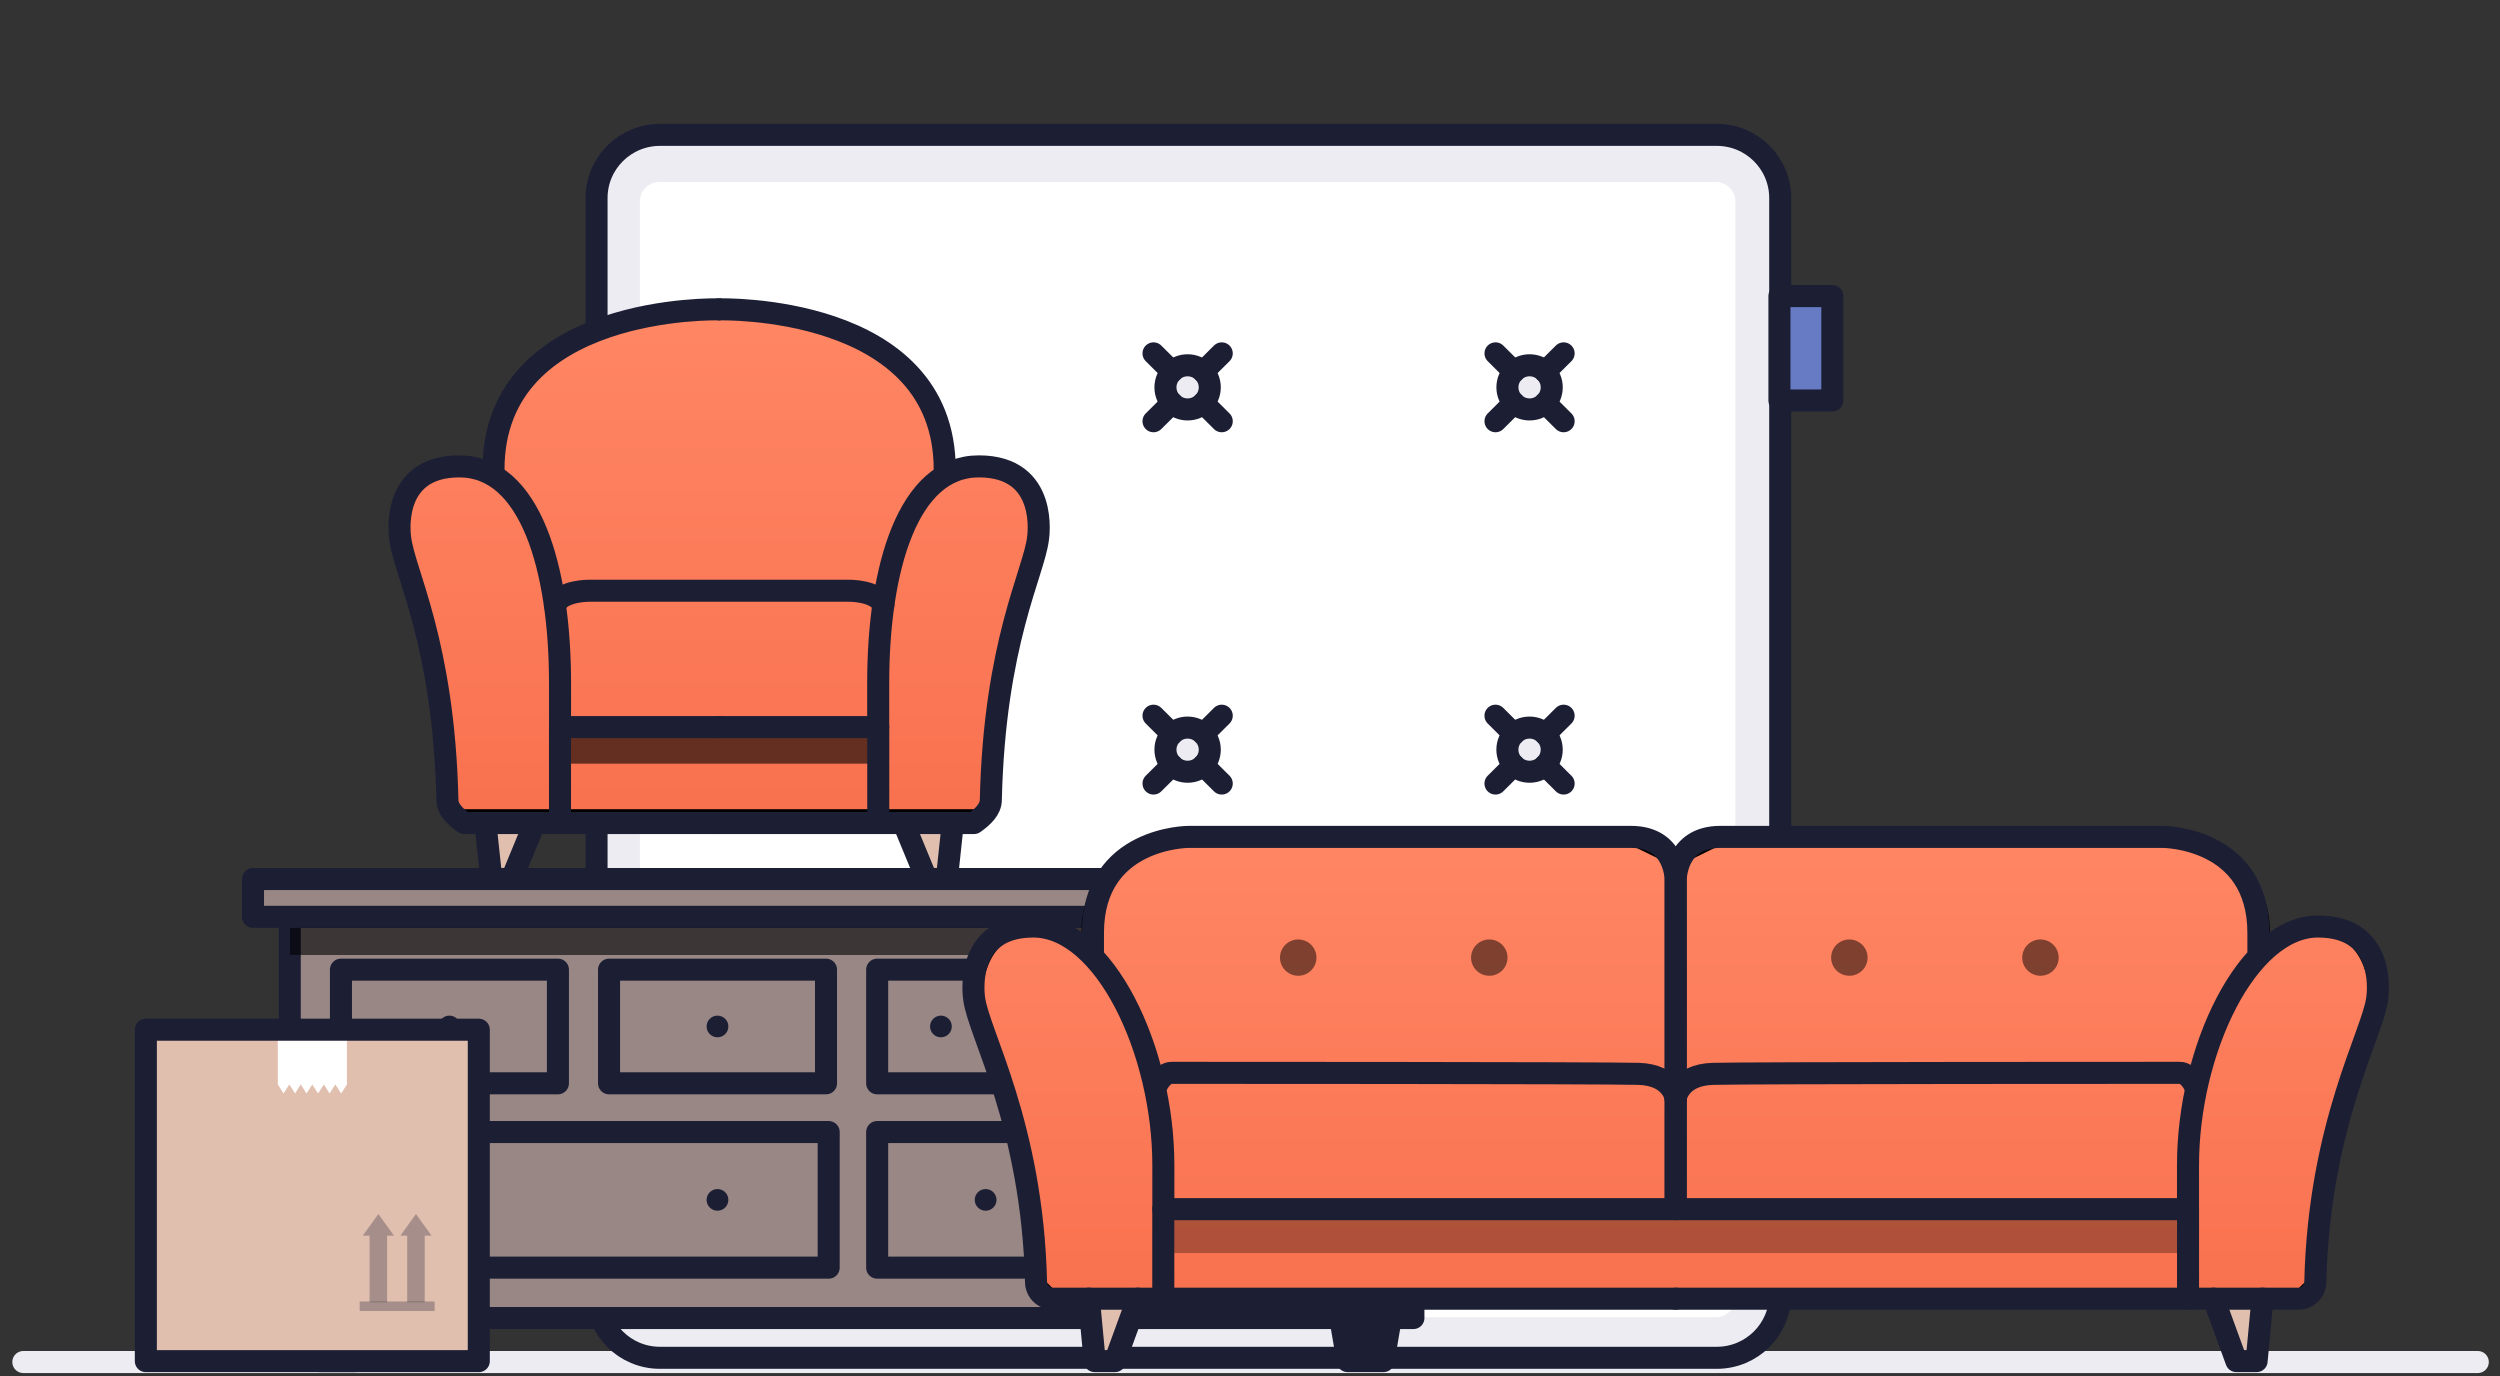 <svg fill="none" height="49" viewBox="0 0 89 49" width="89" xmlns="http://www.w3.org/2000/svg" xmlns:xlink="http://www.w3.org/1999/xlink"><rect x="0" y="0" width="89" height="49" fill="#333333" stroke="none"/><linearGradient id="a"><stop offset="0" stop-color="#ff8563"/><stop offset=".986" stop-color="#f97250"/></linearGradient><linearGradient id="b" gradientUnits="userSpaceOnUse" x1="14.942" x2="14.942" xlink:href="#a" y1="11.813" y2="28.729"/><linearGradient id="c" gradientUnits="userSpaceOnUse" x1="36.261" x2="36.261" xlink:href="#a" y1="30.525" y2="45.922"/><mask id="d" fill="#000" height="20" maskUnits="userSpaceOnUse" width="25" x="13.222" y="10.012"><path d="m13.222 10.012h25v20h-25z" fill="#fff"/><path clip-rule="evenodd" d="m34.845 16.603c-.482 0-.91.133-1.288.376.047-.231.074-.466.074-.705 0-2.907-3.596-5.263-8.031-5.263-4.435 0-8.031 2.356-8.031 5.263 0 .239.025.474.072.704-.378-.242-.805-.375-1.287-.375-2.52 0-2.108 2.559-2.108 2.559.139 1.218 1.552 3.702 1.681 9.323.008.325.273.585.599.585h9.073 9.073c.326 0 .592-.26.599-.585.129-5.621 1.542-8.105 1.681-9.323 0 0 .411-2.559-2.108-2.559z" fill="#000" fill-rule="evenodd"/></mask><mask id="e" fill="#000" height="18" maskUnits="userSpaceOnUse" width="52" x="33.679" y="28.795"><path d="m33.679 28.795h52v18h-52z" fill="#fff"/><path clip-rule="evenodd" d="m84.629 35.544s.014-2.559-2.108-2.559c-.758 0-1.421.387-1.974.925v-.746c0-1.861-1.516-3.369-3.385-3.369h-15.915l-1.592.781-1.592-.781h-15.915c-1.869 0-3.385 1.508-3.385 3.369v.746c-.553-.538-1.216-.925-1.974-.925-2.122 0-2.108 2.559-2.108 2.559s1.215 3.76 1.742 5.89c.528 2.13.463 4.214.463 4.214l.599.585h1.279 3.365 35.055 3.365 1.279l.599-.585s-.065-2.084.462-4.214c.528-2.13 1.742-5.89 1.742-5.89z" fill="#000" fill-rule="evenodd"/></mask><path d="m.831 48.488h87.378" stroke="#ececf2" stroke-linecap="round" stroke-linejoin="round" stroke-width=".785"/><path clip-rule="evenodd" d="m61.09 4.918c1.247 0 2.258 1.006 2.258 2.247v39.042c0 1.241-1.011 2.248-2.258 2.248h-37.623c-1.247 0-2.258-1.006-2.258-2.248v-39.042c0-1.241 1.011-2.247 2.258-2.247z" fill="#ececf2" fill-rule="evenodd"/><path d="m61.118 4.801h-37.623c-1.247 0-2.258 1.006-2.258 2.247v39.042c0 1.241 1.011 2.248 2.258 2.248h37.623c1.247 0 2.258-1.006 2.258-2.248v-39.042c0-1.241-1.011-2.247-2.258-2.247z" style="fill-rule:evenodd;clip-rule:evenodd;stroke:#1c1f34;stroke-width:.785;stroke-linecap:round;stroke-linejoin:round"/><path clip-rule="evenodd" d="m23.468 46.893c-.379 0-.688-.307-.688-.685v-39.042c0-.378.309-.685.688-.685h37.623c.38 0 .688.307.688.685v39.042c0 .378-.309.685-.688.685z" fill="#fff" fill-rule="evenodd"/><path clip-rule="evenodd" d="m63.348 14.257h1.883v-3.716h-1.883z" fill="#677bc5" fill-rule="evenodd"/><path d="m63.348 14.257h1.883v-3.716h-1.883z" style="fill-rule:evenodd;clip-rule:evenodd;stroke:#1c1f34;stroke-width:.785;stroke-linecap:round;stroke-linejoin:round"/><path clip-rule="evenodd" d="m55.242 39.584c0-.434-.353-.786-.789-.786-.436 0-.789.352-.789.786 0 .434.353.786.789.786.436 0 .789-.352.789-.786z" fill="#dedede" fill-rule="evenodd"/><path d="m55.242 39.584c0-.434-.353-.786-.789-.786-.436 0-.789.352-.789.786 0 .434.353.786.789.786.436 0 .789-.352.789-.786z" style="fill-rule:evenodd;clip-rule:evenodd;stroke:#1c1f34;stroke-width:.785;stroke-linecap:round;stroke-linejoin:round"/><path d="m55.006 39.033.659-.656" stroke="#1c1f34" stroke-linecap="round" stroke-linejoin="round" stroke-width=".785"/><path d="m55.006 40.137.659.656" stroke="#1c1f34" stroke-linecap="round" stroke-linejoin="round" stroke-width=".785"/><path d="m53.898 40.137-.659.656" stroke="#1c1f34" stroke-linecap="round" stroke-linejoin="round" stroke-width=".785"/><path d="m53.898 39.033-.659-.656" stroke="#1c1f34" stroke-linecap="round" stroke-linejoin="round" stroke-width=".785"/><path clip-rule="evenodd" d="m43.069 39.584c0-.434-.353-.786-.789-.786-.436 0-.789.352-.789.786 0 .434.353.786.789.786.436 0 .789-.352.789-.786z" fill="#dedede" fill-rule="evenodd"/><path d="m43.069 39.584c0-.434-.353-.786-.789-.786-.436 0-.789.352-.789.786 0 .434.353.786.789.786.436 0 .789-.352.789-.786z" style="fill-rule:evenodd;clip-rule:evenodd;stroke:#1c1f34;stroke-width:.785;stroke-linecap:round;stroke-linejoin:round"/><path d="m42.835 39.033.659-.656" stroke="#1c1f34" stroke-linecap="round" stroke-linejoin="round" stroke-width=".785"/><path d="m42.835 40.137.659.656" stroke="#1c1f34" stroke-linecap="round" stroke-linejoin="round" stroke-width=".785"/><path d="m41.725 40.137-.66.656" stroke="#1c1f34" stroke-linecap="round" stroke-linejoin="round" stroke-width=".785"/><path d="m41.725 39.033-.66-.656" stroke="#1c1f34" stroke-linecap="round" stroke-linejoin="round" stroke-width=".785"/><path clip-rule="evenodd" d="m30.893 39.584c0-.434-.353-.786-.789-.786-.436 0-.789.352-.789.786 0 .434.353.786.789.786.436 0 .789-.352.789-.786z" fill="#dedede" fill-rule="evenodd"/><path d="m30.893 39.584c0-.434-.353-.786-.789-.786-.436 0-.789.352-.789.786 0 .434.353.786.789.786.436 0 .789-.352.789-.786z" style="fill-rule:evenodd;clip-rule:evenodd;stroke:#1c1f34;stroke-width:.785;stroke-linecap:round;stroke-linejoin:round"/><path d="m30.657 39.033.659-.656" stroke="#1c1f34" stroke-linecap="round" stroke-linejoin="round" stroke-width=".785"/><path d="m30.657 40.137.659.656" stroke="#1c1f34" stroke-linecap="round" stroke-linejoin="round" stroke-width=".785"/><path d="m29.549 40.137-.66.656" stroke="#1c1f34" stroke-linecap="round" stroke-linejoin="round" stroke-width=".785"/><path d="m29.549 39.033-.66-.656" stroke="#1c1f34" stroke-linecap="round" stroke-linejoin="round" stroke-width=".785"/><path clip-rule="evenodd" d="m30.893 26.688c0-.434-.353-.786-.789-.786-.436 0-.789.352-.789.786 0 .434.353.786.789.786.436 0 .789-.352.789-.786z" fill="#dedede" fill-rule="evenodd"/><path d="m30.893 26.688c0-.434-.353-.786-.789-.786-.436 0-.789.352-.789.786 0 .434.353.786.789.786.436 0 .789-.352.789-.786z" style="fill-rule:evenodd;clip-rule:evenodd;stroke:#1c1f34;stroke-width:.785;stroke-linecap:round;stroke-linejoin:round"/><path d="m30.657 26.135.659-.656" stroke="#1c1f34" stroke-linecap="round" stroke-linejoin="round" stroke-width=".785"/><path d="m30.657 27.238.659.656" stroke="#1c1f34" stroke-linecap="round" stroke-linejoin="round" stroke-width=".785"/><path d="m29.549 27.238-.66.656" stroke="#1c1f34" stroke-linecap="round" stroke-linejoin="round" stroke-width=".785"/><path d="m29.549 26.135-.66-.656" stroke="#1c1f34" stroke-linecap="round" stroke-linejoin="round" stroke-width=".785"/><path clip-rule="evenodd" d="m43.068 26.688c0-.434-.353-.786-.789-.786-.436 0-.789.352-.789.786 0 .434.353.786.789.786.436 0 .789-.352.789-.786z" fill="#ececf2" fill-rule="evenodd"/><path d="m43.068 26.688c0-.434-.353-.786-.789-.786-.436 0-.789.352-.789.786 0 .434.353.786.789.786.436 0 .789-.352.789-.786z" style="fill-rule:evenodd;clip-rule:evenodd;stroke:#1c1f34;stroke-width:.785;stroke-linecap:round;stroke-linejoin:round"/><path d="m42.835 26.135.659-.656" stroke="#1c1f34" stroke-linecap="round" stroke-linejoin="round" stroke-width=".785"/><path d="m42.835 27.238.659.656" stroke="#1c1f34" stroke-linecap="round" stroke-linejoin="round" stroke-width=".785"/><path d="m41.725 27.238-.66.656" stroke="#1c1f34" stroke-linecap="round" stroke-linejoin="round" stroke-width=".785"/><path d="m41.725 26.135-.66-.656" stroke="#1c1f34" stroke-linecap="round" stroke-linejoin="round" stroke-width=".785"/><path clip-rule="evenodd" d="m55.241 26.688c0-.434-.353-.786-.789-.786-.436 0-.789.352-.789.786 0 .434.353.786.789.786.436 0 .789-.352.789-.786z" fill="#ececf2" fill-rule="evenodd"/><path d="m55.241 26.688c0-.434-.353-.786-.789-.786-.436 0-.789.352-.789.786 0 .434.353.786.789.786.436 0 .789-.352.789-.786z" style="fill-rule:evenodd;clip-rule:evenodd;stroke:#1c1f34;stroke-width:.785;stroke-linecap:round;stroke-linejoin:round"/><path d="m55.006 26.135.659-.656" stroke="#1c1f34" stroke-linecap="round" stroke-linejoin="round" stroke-width=".785"/><path d="m55.006 27.238.659.656" stroke="#1c1f34" stroke-linecap="round" stroke-linejoin="round" stroke-width=".785"/><path d="m53.898 27.238-.659.656" stroke="#1c1f34" stroke-linecap="round" stroke-linejoin="round" stroke-width=".785"/><path d="m53.898 26.135-.659-.656" stroke="#1c1f34" stroke-linecap="round" stroke-linejoin="round" stroke-width=".785"/><path clip-rule="evenodd" d="m55.242 13.79c0-.434-.353-.786-.789-.786-.436 0-.789.352-.789.786s.353.786.789.786c.436 0 .789-.352.789-.786z" fill="#ececf2" fill-rule="evenodd"/><path d="m55.242 13.79c0-.434-.353-.786-.789-.786-.436 0-.789.352-.789.786s.353.786.789.786c.436 0 .789-.352.789-.786z" style="fill-rule:evenodd;clip-rule:evenodd;stroke:#1c1f34;stroke-width:.785;stroke-linecap:round;stroke-linejoin:round"/><path d="m55.006 13.236.659-.656" stroke="#1c1f34" stroke-linecap="round" stroke-linejoin="round" stroke-width=".785"/><path d="m55.006 14.34.659.656" stroke="#1c1f34" stroke-linecap="round" stroke-linejoin="round" stroke-width=".785"/><path d="m53.899 14.34-.659.656" stroke="#1c1f34" stroke-linecap="round" stroke-linejoin="round" stroke-width=".785"/><path d="m53.899 13.236-.659-.656" stroke="#1c1f34" stroke-linecap="round" stroke-linejoin="round" stroke-width=".785"/><path clip-rule="evenodd" d="m43.068 13.79c0-.434-.353-.786-.789-.786-.436 0-.789.352-.789.786s.353.786.789.786c.436 0 .789-.352.789-.786z" fill="#ececf2" fill-rule="evenodd"/><path d="m43.068 13.79c0-.434-.353-.786-.789-.786-.436 0-.789.352-.789.786s.353.786.789.786c.436 0 .789-.352.789-.786z" style="fill-rule:evenodd;clip-rule:evenodd;stroke:#1c1f34;stroke-width:.785;stroke-linecap:round;stroke-linejoin:round"/><path d="m42.835 13.236.659-.656" stroke="#1c1f34" stroke-linecap="round" stroke-linejoin="round" stroke-width=".785"/><path d="m42.835 14.34.659.656" stroke="#1c1f34" stroke-linecap="round" stroke-linejoin="round" stroke-width=".785"/><path d="m41.725 14.34-.66.656" stroke="#1c1f34" stroke-linecap="round" stroke-linejoin="round" stroke-width=".785"/><path d="m41.725 13.236-.66-.656" stroke="#1c1f34" stroke-linecap="round" stroke-linejoin="round" stroke-width=".785"/><path clip-rule="evenodd" d="m30.892 13.79c0-.434-.353-.786-.789-.786-.436 0-.789.352-.789.786s.353.786.789.786c.436 0 .789-.352.789-.786z" fill="#dedede" fill-rule="evenodd"/><path d="m30.892 13.79c0-.434-.353-.786-.789-.786-.436 0-.789.352-.789.786s.353.786.789.786c.436 0 .789-.352.789-.786z" style="fill-rule:evenodd;clip-rule:evenodd;stroke:#1c1f34;stroke-width:.785;stroke-linecap:round;stroke-linejoin:round"/><path d="m30.657 13.236.659-.656" stroke="#1c1f34" stroke-linecap="round" stroke-linejoin="round" stroke-width=".785"/><path d="m30.657 14.34.659.656" stroke="#1c1f34" stroke-linecap="round" stroke-linejoin="round" stroke-width=".785"/><path d="m29.549 14.34-.66.656" stroke="#1c1f34" stroke-linecap="round" stroke-linejoin="round" stroke-width=".785"/><path d="m29.549 13.236-.66-.656" stroke="#1c1f34" stroke-linecap="round" stroke-linejoin="round" stroke-width=".785"/><g clip-rule="evenodd" fill-rule="evenodd"><path d="m10.315 46.922h40.002v-14.283h-40.002z" fill="#998786"/><path d="m10.315 46.922h40.002v-14.283h-40.002z" stroke="#1c1f34" stroke-linecap="round" stroke-linejoin="round" stroke-width=".785"/><path d="m10.319 33.998h39.997v-1.359h-39.997z" fill="#000" opacity=".6"/><path d="m12.138 45.128h17.363v-4.827h-17.363z" stroke="#1c1f34" stroke-linecap="round" stroke-linejoin="round" stroke-width=".785"/><path d="m12.138 38.566h7.724v-4.046h-7.724z" stroke="#1c1f34" stroke-linecap="round" stroke-linejoin="round" stroke-width=".785"/><path d="m21.682 38.566h7.724v-4.046h-7.724z" stroke="#1c1f34" stroke-linecap="round" stroke-linejoin="round" stroke-width=".785"/><path d="m25.93 36.542c0-.213-.173-.386-.388-.386s-.387.173-.387.386.173.386.387.386.388-.173.388-.386z" fill="#1c1f34"/><path d="m16.386 36.542c0-.213-.173-.386-.387-.386s-.388.173-.388.386.173.386.388.386.387-.173.387-.386z" fill="#1c1f34"/><path d="m31.227 45.128h17.269v-4.827h-17.269z" stroke="#1c1f34" stroke-linecap="round" stroke-linejoin="round" stroke-width=".785"/><path d="m43.954 38.566h4.542v-4.046h-4.542z" stroke="#1c1f34" stroke-linecap="round" stroke-linejoin="round" stroke-width=".785"/><path d="m37.589 38.566h4.542v-4.046h-4.542z" stroke="#1c1f34" stroke-linecap="round" stroke-linejoin="round" stroke-width=".785"/><path d="m31.227 38.566h4.542v-4.046h-4.542z" stroke="#1c1f34" stroke-linecap="round" stroke-linejoin="round" stroke-width=".785"/><path d="m33.11 36.542c0-.213.173-.386.387-.386s.387.173.387.386-.173.386-.387.386-.387-.173-.387-.386z" fill="#1c1f34"/><path d="m25.93 42.716c0-.213-.173-.386-.388-.386s-.387.173-.387.386.173.386.387.386.388-.173.388-.386z" fill="#1c1f34"/><path d="m16.386 42.716c0-.213-.173-.386-.387-.386s-.388.173-.388.386.173.386.388.386.387-.173.387-.386z" fill="#1c1f34"/><path d="m45.022 42.716c0-.213-.173-.386-.388-.386s-.387.173-.387.386.173.386.387.386.388-.173.388-.386z" fill="#1c1f34"/><path d="m35.476 42.716c0-.213-.173-.386-.388-.386s-.387.173-.387.386.173.386.387.386.388-.173.388-.386z" fill="#1c1f34"/><path d="m45.837 36.542c0-.213.173-.386.388-.386s.387.173.387.386-.173.386-.387.386-.388-.173-.388-.386z" fill="#1c1f34"/><path d="m39.474 36.542c0-.213.173-.386.388-.386s.387.173.387.386-.173.386-.387.386-.388-.173-.388-.386z" fill="#1c1f34"/><path d="m9.007 32.639h42.618v-1.346h-42.618z" fill="#998786"/><path d="m9.007 32.639h42.618v-1.346h-42.618z" stroke="#1c1f34" stroke-linecap="round" stroke-linejoin="round" stroke-width=".785"/><path d="m47.974 48.455h1.278l.262-1.533h-1.802z" fill="#1c1f34"/><path d="m12.658 48.455h-1.278l-.262-1.533h1.802z" fill="#1c1f34"/><path d="m47.974 48.455h1.278l.262-1.533h-1.802z" stroke="#1c1f34" stroke-linecap="round" stroke-linejoin="round" stroke-width=".785"/><path d="m12.658 48.455h-1.278l-.262-1.533h1.802z" stroke="#1c1f34" stroke-linecap="round" stroke-linejoin="round" stroke-width=".785"/><path d="m34.845 16.603c-.482 0-.91.133-1.288.376.047-.231.074-.466.074-.705 0-2.907-3.596-5.263-8.031-5.263-4.435 0-8.031 2.356-8.031 5.263 0 .239.025.474.072.704-.378-.242-.805-.375-1.287-.375-2.52 0-2.108 2.559-2.108 2.559.139 1.218 1.552 3.702 1.681 9.323.008.325.273.585.599.585h9.073 9.073c.326 0 .592-.26.599-.585.129-5.621 1.542-8.105 1.681-9.323 0 0 .411-2.559-2.108-2.559z" fill="url(#b)"/></g><path d="m33.557 16.98-.256-.053-.125.609.523-.336zm-15.916-.001-.141.22.521.334-.124-.607zm-3.395 2.184.26-.03-.002-.012zm1.681 9.323-.262.006v0zm19.345 0 .262.006v-0zm1.681-9.323-.259-.042-.001.012zm-2.108-2.821c-.533 0-1.01.148-1.429.418l.283.44c.337-.216.716-.335 1.146-.335zm-1.032.691c.051-.246.079-.499.079-.758h-.523c0 .22-.024.437-.069.652zm.079-.758c0-1.57-.971-2.958-2.47-3.94-1.502-.984-3.561-1.584-5.822-1.584v.523c2.174 0 4.13.578 5.535 1.499 1.407.922 2.234 2.166 2.234 3.503zm-8.293-5.524c-2.261 0-4.32.6-5.822 1.584-1.499.983-2.47 2.37-2.47 3.94h.523c0-1.337.827-2.581 2.234-3.503 1.405-.921 3.361-1.499 5.535-1.499zm-8.293 5.524c0 .257.027.51.078.756l.513-.105c-.044-.214-.067-.432-.067-.652zm.475.484c-.419-.269-.895-.417-1.428-.417v.523c.43 0 .809.118 1.145.334zm-1.428-.417c-.676 0-1.181.172-1.551.453-.368.28-.579.649-.697 1.006-.118.355-.147.704-.147.961-0.0.129.006.237.013.314.004.038.007.069.01.091.001.011.003.019.004.026.001.003.001.006.001.007 0.0.001 0.0.002 0.0.002 0.0 0.0 0.0.001 0.0.001 0.0 0.0 0.0 0.0 0.0 0s0 0.0.258-.041.258-.041.258-.041v0.0 0s0-0-0-0c0-.001-0-.002-.001-.004-.001-.003-.001-.009-.002-.017-.002-.016-.005-.04-.008-.071-.006-.063-.011-.155-.011-.266.001-.223.026-.513.121-.798.094-.283.253-.553.516-.754.262-.199.65-.347 1.234-.347zm-2.368 2.85c.038.334.162.743.314 1.228.155.494.346 1.088.538 1.819.382 1.458.764 3.464.828 6.253l.523-.012c-.065-2.833-.454-4.88-.845-6.373-.195-.745-.391-1.352-.545-1.842-.156-.498-.262-.857-.293-1.132zm1.679 9.3c.011.467.392.84.861.84v-.523c-.184 0-.333-.146-.338-.329zm.861.84h9.073v-.523h-9.073zm9.073 0h9.073v-.523h-9.073zm9.073 0c.468 0 .85-.373.861-.84l-.523-.012c-.004.183-.153.329-.338.329zm.861-.84c.064-2.788.446-4.794.828-6.253.192-.731.383-1.325.538-1.819.152-.485.275-.894.314-1.228l-.52-.059c-.031.275-.137.633-.293 1.132-.153.49-.349 1.097-.544 1.842-.391 1.494-.78 3.54-.845 6.373zm1.42-9.329c.258.042.258.041.258.041 0 0 0-0 0-0.0 0-0.0 0-.001 0-.001 0-.001 0-.002 0-.002 0-.002.001-.004.001-.008.001-.006.002-.015.004-.026.003-.022.006-.052.01-.091.007-.077.014-.185.013-.314-.001-.257-.03-.606-.148-.961-.118-.356-.329-.726-.697-1.006-.369-.281-.875-.453-1.551-.453v.523c.584 0 .972.147 1.234.347.264.2.423.47.517.754.095.285.12.575.121.798 0.0.111-.005.202-.011.266-.003.032-.006.056-.008.072-.001.008-.002.014-.002.017-0.0.002-0.0.003-.001.003v0-0c0-0 0-0 0-0 0-0.0 0-0.0.258.041z" fill="#000" mask="url(#d)"/><path clip-rule="evenodd" d="m19.936 27.186h11.327v-1.325h-11.327z" fill="#000" fill-rule="evenodd" opacity=".6"/><path clip-rule="evenodd" d="m17.282 29.33.21 1.962h.72l.81-1.962" fill="#e1bfaf" fill-rule="evenodd"/><path clip-rule="evenodd" d="m33.917 29.33-.21 1.962h-.72l-.81-1.962" fill="#e1bfaf" fill-rule="evenodd"/><path d="m17.282 29.33.21 1.962h.72l.81-1.962" stroke="#1c1f34" stroke-linecap="round" stroke-linejoin="round" stroke-width=".785"/><path d="m25.6 29.3h-9.073c-.326-.23-.592-.49-.599-.814-.129-5.622-1.542-8.106-1.681-9.324 0 0-.411-2.559 2.108-2.559s3.582 3.62 3.582 7.715v1.567h5.664" stroke="#1c1f34" stroke-linecap="round" stroke-linejoin="round" stroke-width=".785"/><path d="m19.936 25.885v3.186" stroke="#1c1f34" stroke-linecap="round" stroke-linejoin="round" stroke-width=".785"/><path d="m25.599 11.013s-8.031-.221-8.031 5.703" stroke="#1c1f34" stroke-linecap="round" stroke-linejoin="round" stroke-width=".785"/><path d="m33.917 29.33-.21 1.962h-.72l-.81-1.962" stroke="#1c1f34" stroke-linecap="round" stroke-linejoin="round" stroke-width=".785"/><path d="m25.601 29.3h9.073c.326-.23.592-.49.599-.814.129-5.622 1.542-8.106 1.681-9.324 0 0 .411-2.559-2.108-2.559s-3.582 3.62-3.582 7.715v1.567h-5.664" stroke="#1c1f34" stroke-linecap="round" stroke-linejoin="round" stroke-width=".785"/><path d="m31.448 21.537c-.244-.531-1.25-.507-1.25-.507h-9.192s-1.006-.024-1.25.507" stroke="#1c1f34" stroke-linecap="round" stroke-linejoin="round" stroke-width=".785"/><path d="m31.266 25.885v3.186" stroke="#1c1f34" stroke-linecap="round" stroke-linejoin="round" stroke-width=".785"/><path d="m25.601 11.013s8.031-.221 8.031 5.703" stroke="#1c1f34" stroke-linecap="round" stroke-linejoin="round" stroke-width=".785"/><path clip-rule="evenodd" d="m84.629 35.544s.014-2.559-2.108-2.559c-.758 0-1.421.387-1.974.925v-.746c0-1.861-1.516-3.369-3.385-3.369h-15.915l-1.592.781-1.592-.781h-15.915c-1.869 0-3.385 1.508-3.385 3.369v.746c-.553-.538-1.216-.925-1.974-.925-2.122 0-2.108 2.559-2.108 2.559s1.215 3.76 1.742 5.89c.528 2.13.463 4.214.463 4.214l.599.585h1.279 3.365 35.055 3.365 1.279l.599-.585s-.065-2.084.462-4.214c.528-2.13 1.742-5.89 1.742-5.89z" fill="url(#c)" fill-rule="evenodd"/><path d="m80.547 33.91h-.262v.619l.444-.432zm-19.3-4.115v-.262h-.061l-.054.027zm-1.592.781-.115.235.115.057.115-.057zm-1.592-.781.115-.235-.054-.027h-.061zm-19.3 4.115-.182.188.444.432v-.62zm-4.083 1.634-.262.001 0.0.041.013.038zm1.742 5.89-.254.063zm.463 4.214-.262-.008-.004.115.082.08zm.599.585-.183.187.076.074h.106zm44.344 0v.262h.106l.076-.074zm.599-.585.183.187.082-.08-.004-.115zm.462-4.214-.254-.063zm1.742-5.89c.262.001.262.001.262.001s0-0 0-0c0-0 0-.001 0-.001 0-.001 0-.001 0-.002 0-.002 0-.004 0-.007-0-.006-0-.015-0-.025-.001-.021-.002-.052-.004-.089-.004-.076-.012-.183-.029-.31-.034-.254-.102-.597-.244-.944-.142-.347-.361-.708-.703-.984-.346-.279-.801-.458-1.389-.458v.523c.473 0 .812.141 1.06.342.253.204.427.482.547.775.12.293.18.589.21.815.015.112.022.205.025.27.002.032.003.057.003.073 0.0.008 0.0.014 0.0.018v.004.001s0 0 0-0v-0c0-0 0-0.0.262.001zm-2.108-2.821c-.852 0-1.577.435-2.157.999l.365.375c.527-.512 1.128-.851 1.792-.851zm-1.713 1.187v-.746h-.523v.746zm0-.746c0-2.006-1.634-3.631-3.647-3.631v.523c1.726 0 3.123 1.393 3.123 3.108zm-3.647-3.631h-15.915v.523h15.915zm-16.031.027-1.592.781.231.47 1.592-.781zm-1.362.781-1.593-.781-.23.47 1.592.781zm-1.708-.808h-15.915v.523h15.915zm-15.915 0c-2.013 0-3.647 1.625-3.647 3.631h.523c0-1.715 1.397-3.108 3.123-3.108zm-3.647 3.631v.746h.523v-.746zm.444.558c-.58-.564-1.305-.999-2.157-.999v.523c.664 0 1.265.339 1.792.851zm-2.157-.999c-.588 0-1.043.179-1.389.458-.342.276-.561.637-.703.984-.142.347-.211.69-.244.944-.017.128-.025.234-.029.31-.002.038-.003.068-.004.089-0.0.011-0.0.019-0.0.025v.007.002.001 0c0 0 0 0.0.262-.001s.262-.001.262-.001v0.0 0s0-0 0-.001c0-.001 0-.002 0-.004 0-.004 0-.01 0-.018 0-.016.001-.041.003-.073.003-.064.011-.157.025-.27.03-.226.09-.522.21-.815.12-.293.295-.571.547-.775.248-.201.587-.342 1.06-.342zm-2.108 2.821c-.249.08-.249.08-.249.081v0c0.0 0.0 0.0 0.0 0.0.001 0.0 0.0 0.0.001.001.002.001.002.002.004.003.008.002.007.006.018.01.032.009.028.022.069.039.123.034.107.084.262.144.454.122.385.29.921.474 1.523.369 1.206.803 2.673 1.065 3.73l.508-.126c-.266-1.073-.703-2.551-1.073-3.758-.185-.604-.354-1.141-.476-1.528-.061-.193-.111-.349-.145-.456-.017-.054-.03-.095-.04-.123-.004-.014-.008-.025-.01-.032-.001-.004-.002-.006-.003-.008-0-.001-.001-.002-.001-.002-0-0-0-0-0-.001 0-0 0-0 0-0 0 0 0 0-.249.08zm1.488 5.953c.259 1.045.373 2.082.422 2.86.025.388.033.711.035.935.001.112.001.2-0.0.26-0.0.03-.001.052-.001.067-0.0.007-0.0.013-0.0.017-0.0.002-0.0.003-0.0.004-0.0 0-0.0.001-0.0.001v0s0 0 .262.008c.262.008.262.008.262.008v-0c0-0 0-0 0-.001 0-0 0-.001 0-.001 0-.001 0-.003 0-.005 0-.004 0-.011.001-.019 0-.017.001-.041.001-.072.001-.063.001-.154 0-.271-.002-.233-.011-.564-.036-.963-.05-.797-.167-1.867-.436-2.952zm.534 4.338.599.585.365-.374-.599-.585zm.781.659h1.279v-.523h-1.279zm1.279 0h3.365v-.523h-3.365zm3.365 0h35.055v-.523h-35.055zm35.055 0h3.365v-.523h-3.365zm3.365 0h1.279v-.523h-1.279zm1.462-.074.599-.585-.365-.374-.599.585zm.416-.772c.262-.008.262-.008.262-.008s0-0-0-0c0-0 0-.001 0-.001 0-.001 0-.002-0-.004-0-.004-0-.009-0-.017-0-.015-.001-.037-.001-.067-.001-.059-.001-.147-0-.26.002-.225.01-.547.035-.935.049-.778.163-1.815.422-2.859l-.508-.126c-.269 1.085-.386 2.155-.436 2.952-.025.399-.034.731-.036.964-.001.116-.001.208 0.0.271 0.0.032.001.056.001.072 0.0.008 0.0.015.001.019 0 .002 0.0.004 0.0.005 0 .001 0.0.001 0.0.001v.001 0c0 0 0 0.0.262-.008zm.716-4.151c.262-1.058.696-2.524 1.065-3.73.184-.602.352-1.138.474-1.523.061-.193.11-.348.145-.454.017-.053.03-.095.039-.123.004-.014.008-.025.01-.032.001-.004.002-.006.003-.008 0-.001.001-.002.001-.002 0-0.0 0-0.0 0-.001s0-0 0-0c0-0.0 0-0-.249-.081-.249-.08-.249-.08-.249-.08v0c0 0-0.0 0-0.0.001-0.0.001-0.0.001-.001.002-.001.002-.002.005-.003.008-.002.007-.006.018-.01.032-.009.028-.022.07-.04.123-.034.107-.084.263-.145.456-.122.386-.291.924-.476 1.528-.37 1.207-.807 2.685-1.073 3.758z" fill="#000" mask="url(#e)"/><path clip-rule="evenodd" d="m45.568 34.091c0-.357.29-.646.649-.646s.649.289.649.646c0 .357-.291.646-.649.646s-.649-.289-.649-.646z" fill="#000" fill-rule="evenodd" opacity=".5"/><path clip-rule="evenodd" d="m65.188 34.091c0-.357.291-.646.649-.646s.649.289.649.646c0 .357-.29.646-.649.646s-.649-.289-.649-.646z" fill="#000" fill-rule="evenodd" opacity=".5"/><path clip-rule="evenodd" d="m52.37 34.091c0-.357.291-.646.649-.646s.649.289.649.646c0 .357-.29.646-.649.646s-.649-.289-.649-.646z" fill="#000" fill-rule="evenodd" opacity=".5"/><path clip-rule="evenodd" d="m71.991 34.091c0-.357.291-.646.649-.646s.649.289.649.646c0 .357-.29.646-.649.646s-.649-.289-.649-.646z" fill="#000" fill-rule="evenodd" opacity=".5"/><path clip-rule="evenodd" d="m41.413 44.609h36.478v-1.567h-36.478z" fill="#000" fill-rule="evenodd" opacity=".3"/><path clip-rule="evenodd" d="m38.762 46.232.21 2.223h.72l.81-2.223" fill="#e1bfaf" fill-rule="evenodd"/><path clip-rule="evenodd" d="m80.545 46.232-.21 2.223h-.72l-.81-2.223" fill="#e1bfaf" fill-rule="evenodd"/><path d="m38.762 46.232.21 2.223h.72l.81-2.223" stroke="#1c1f34" stroke-linecap="round" stroke-linejoin="round" stroke-width=".785"/><path d="m59.654 46.233h22.172c.326 0 .592-.26.599-.585.129-5.621 2.065-8.887 2.204-10.105 0 0 .412-2.559-2.108-2.559-2.52 0-4.628 4.402-4.628 8.496v1.566h-18.239v-4.74-6.926s-.052-1.587 1.594-1.587h15.747s3.404 0 3.404 3.417v.831" stroke="#1c1f34" stroke-linecap="round" stroke-linejoin="round" stroke-width=".785"/><path d="m59.654 39.115s.097-.85 1.326-.886c1.23-.036 16.63-.036 16.63-.036s.303-.024.548.507" stroke="#1c1f34" stroke-linecap="round" stroke-linejoin="round" stroke-width=".785"/><path d="m77.894 43.047v3.186" stroke="#1c1f34" stroke-linecap="round" stroke-linejoin="round" stroke-width=".785"/><path d="m59.654 46.233h-22.172c-.326 0-.592-.26-.599-.585-.129-5.621-2.065-8.887-2.204-10.105 0 0-.411-2.559 2.108-2.559 2.52 0 4.628 4.402 4.628 8.496v1.566h18.239v-4.74-6.926s.052-1.587-1.594-1.587h-15.747s-3.404 0-3.404 3.417v.831" stroke="#1c1f34" stroke-linecap="round" stroke-linejoin="round" stroke-width=".785"/><path d="m59.655 39.115s-.097-.85-1.326-.886c-1.23-.036-16.63-.036-16.63-.036s-.303-.024-.548.507" stroke="#1c1f34" stroke-linecap="round" stroke-linejoin="round" stroke-width=".785"/><path d="m41.413 43.047v3.186" stroke="#1c1f34" stroke-linecap="round" stroke-linejoin="round" stroke-width=".785"/><path d="m80.545 46.232-.21 2.223h-.72l-.81-2.223" stroke="#1c1f34" stroke-linecap="round" stroke-linejoin="round" stroke-width=".785"/><path clip-rule="evenodd" d="m5.192 48.456h11.853v-11.798h-11.853z" fill="#e1bfaf" fill-rule="evenodd"/><path clip-rule="evenodd" d="m9.89 36.709v1.276.377.244l.204.32.205-.32.205.32.204-.32.205.32.205-.32.205.32.205-.32.205.32.206-.32.206.32.206-.32v-.244-.468-1.186z" fill="#fff" fill-rule="evenodd"/><path d="m5.192 48.456h11.853v-11.798h-11.853z" style="fill-rule:evenodd;clip-rule:evenodd;stroke:#1c1f34;stroke-width:.785;stroke-linecap:round;stroke-linejoin:round"/><path clip-rule="evenodd" d="m15.365 43.99-.557-.77-.557.77h.244v2.374h.625v-2.374z" fill="#1c1f34" fill-rule="evenodd" opacity=".3"/><path clip-rule="evenodd" d="m14.027 43.99-.557-.77-.557.77h.244v2.374h.625v-2.374z" fill="#1c1f34" fill-rule="evenodd" opacity=".3"/><path clip-rule="evenodd" d="m12.805 46.672h2.668v-.34h-2.668z" fill="#1c1f34" fill-rule="evenodd" opacity=".3"/></svg>